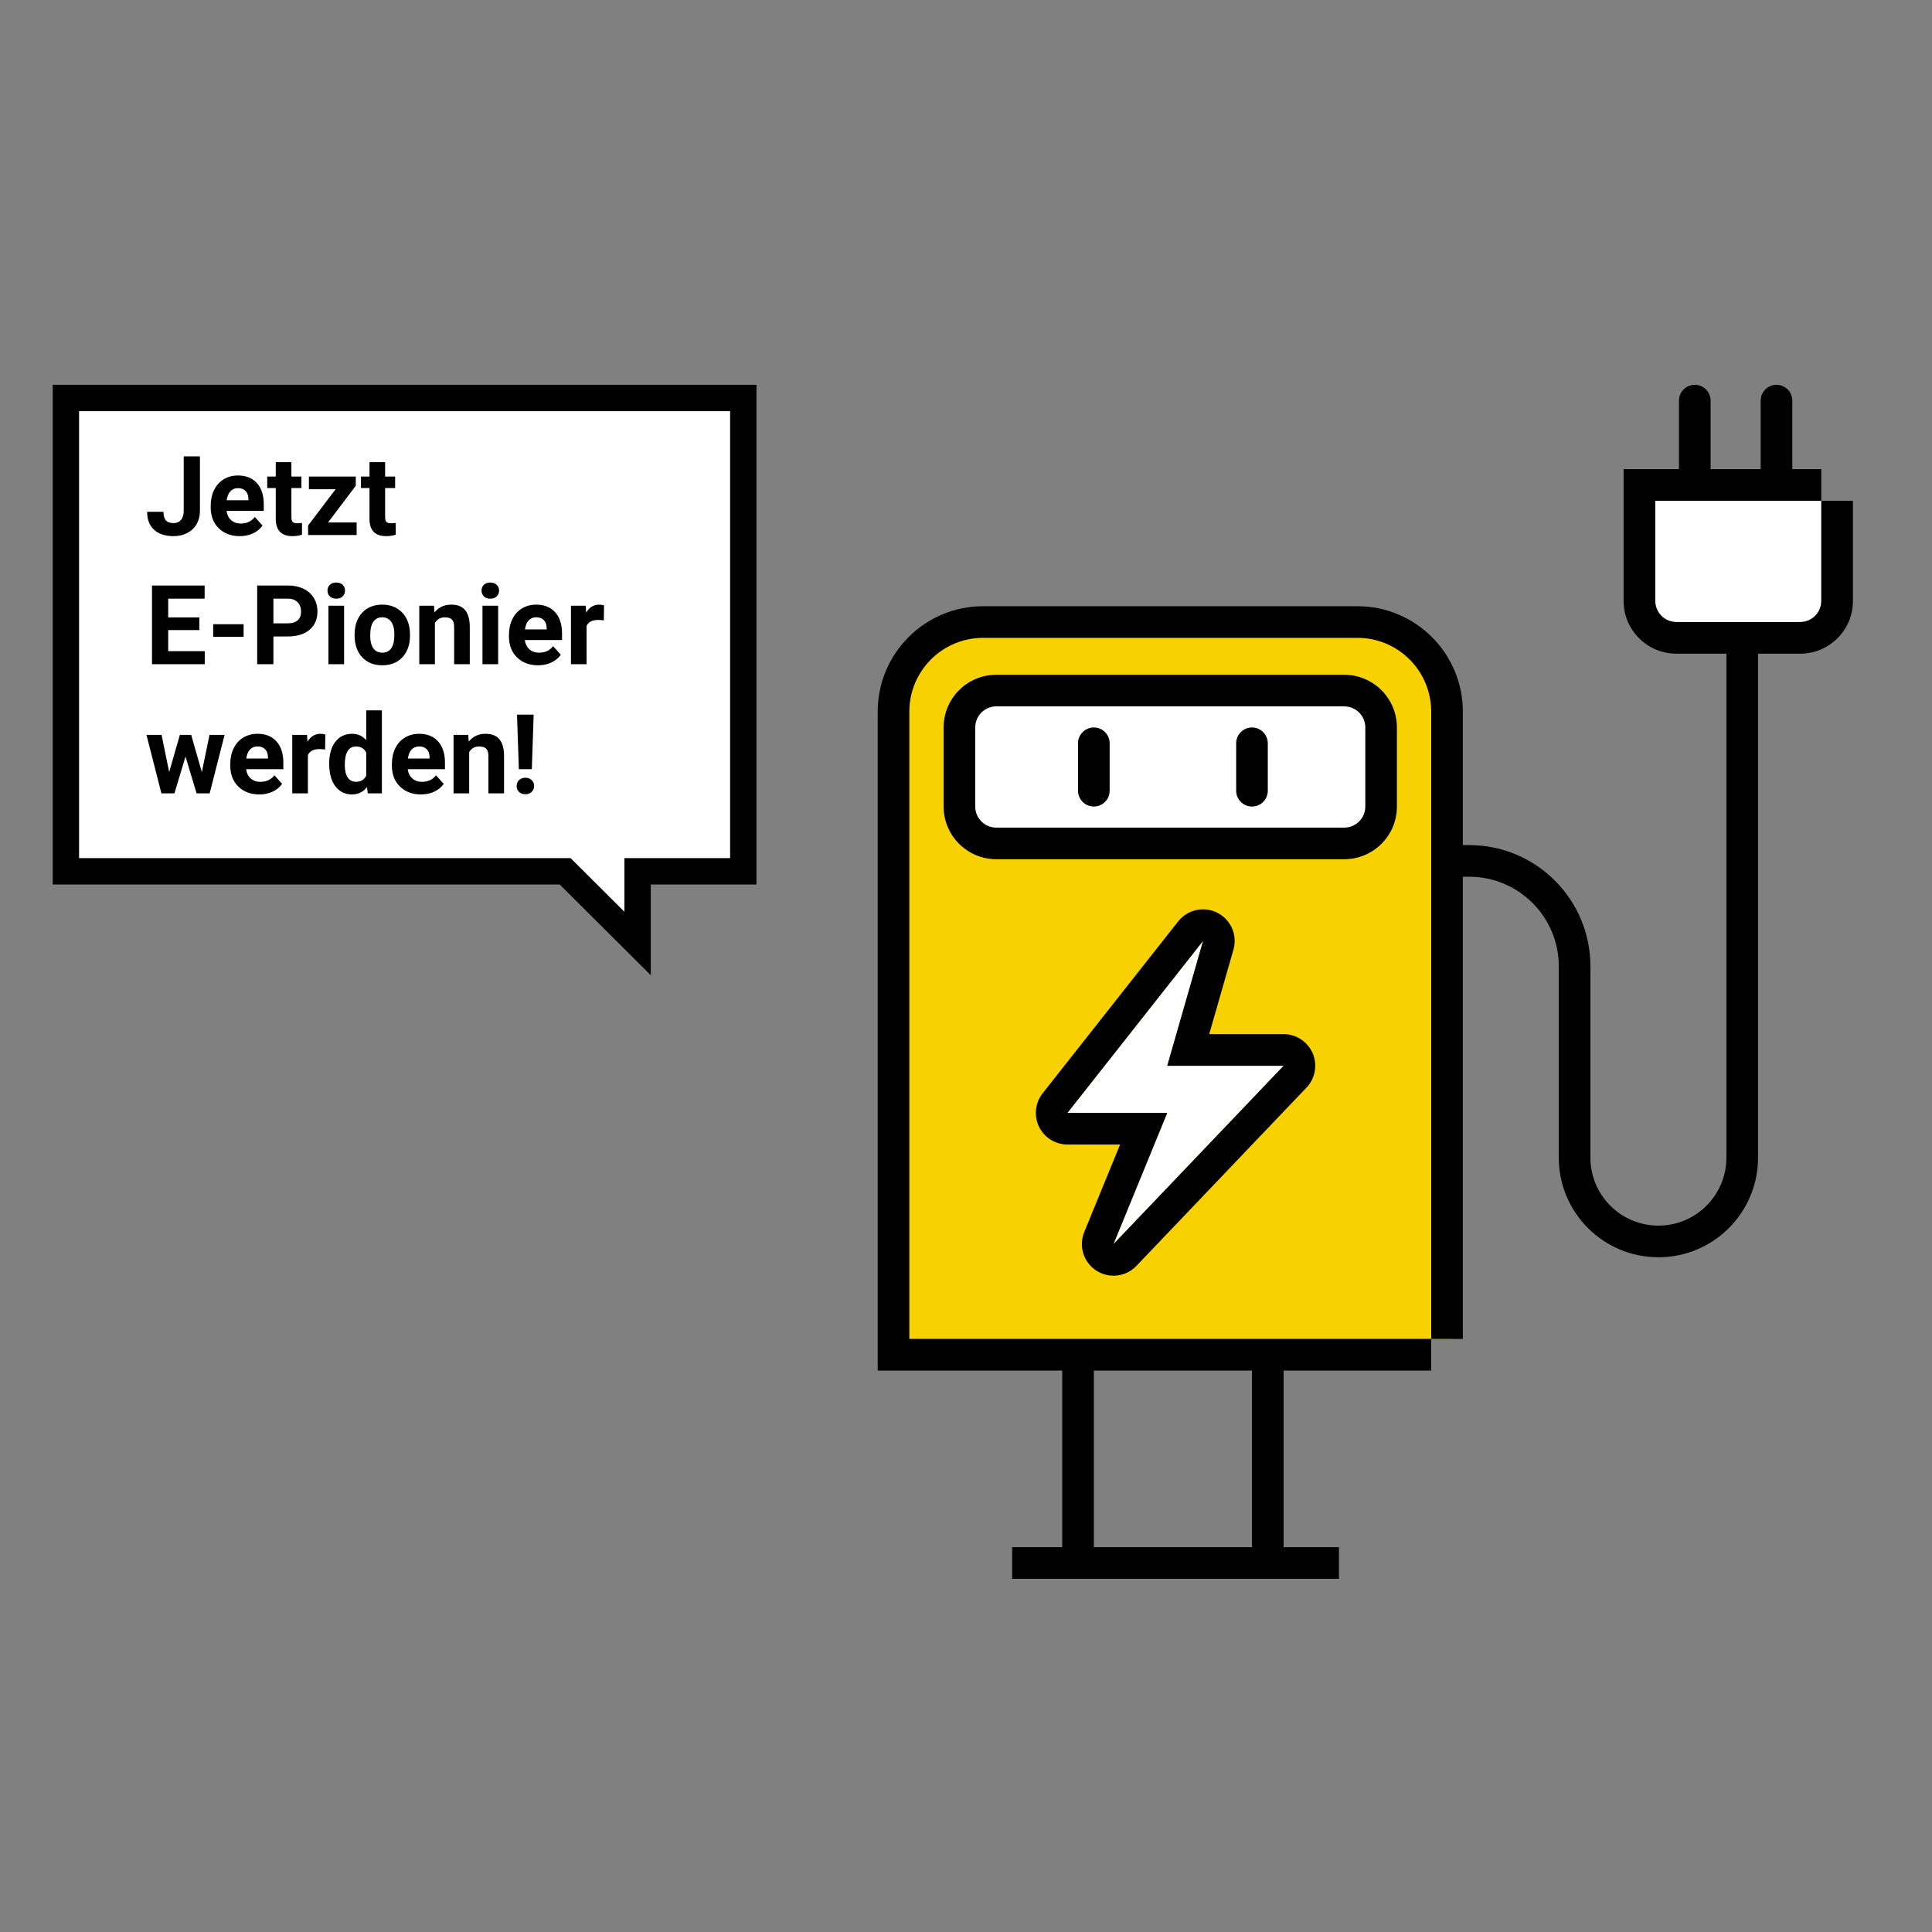 <?xml version="1.0" encoding="UTF-8"?>
<svg xmlns="http://www.w3.org/2000/svg" width="733" height="733" viewBox="0 0 733 733" fill="none">
  <rect x="0" y="0" width="733" height="733" fill="#808080" stroke="none"/>
  <path d="M212.359 330.577H25V151H282V330.577H246.907H241.907V335.577V357.96L215.889 332.035L214.425 330.577H212.359Z" fill="white" stroke="black" stroke-width="10"></path>
  <path d="M69.704 173.141H75.856V193.812C75.856 195.713 75.433 197.395 74.585 198.857C73.751 200.307 72.568 201.428 71.037 202.221C69.506 203.014 67.776 203.41 65.849 203.41C62.69 203.41 60.23 202.61 58.466 201.011C56.702 199.397 55.82 197.121 55.82 194.182H62.014C62.014 195.645 62.321 196.725 62.937 197.422C63.552 198.119 64.522 198.468 65.849 198.468C67.024 198.468 67.961 198.064 68.658 197.258C69.356 196.451 69.704 195.303 69.704 193.812V173.141ZM90.95 203.41C87.696 203.41 85.044 202.412 82.993 200.416C80.956 198.42 79.938 195.761 79.938 192.438V191.864C79.938 189.636 80.368 187.646 81.23 185.896C82.091 184.133 83.308 182.779 84.88 181.836C86.466 180.879 88.27 180.4 90.294 180.4C93.329 180.4 95.715 181.357 97.451 183.271C99.201 185.186 100.076 187.899 100.076 191.413V193.833H85.946C86.138 195.282 86.712 196.444 87.669 197.319C88.64 198.194 89.863 198.632 91.34 198.632C93.623 198.632 95.407 197.805 96.692 196.15L99.605 199.411C98.716 200.669 97.513 201.653 95.995 202.364C94.478 203.062 92.796 203.41 90.95 203.41ZM90.273 185.199C89.098 185.199 88.141 185.596 87.402 186.389C86.678 187.182 86.213 188.316 86.008 189.793H94.252V189.321C94.225 188.009 93.869 186.997 93.186 186.286C92.502 185.562 91.531 185.199 90.273 185.199ZM110.556 175.355V180.811H114.35V185.158H110.556V196.232C110.556 197.053 110.713 197.641 111.027 197.996C111.342 198.352 111.943 198.529 112.832 198.529C113.488 198.529 114.069 198.481 114.575 198.386V202.877C113.413 203.232 112.217 203.41 110.986 203.41C106.83 203.41 104.711 201.312 104.629 197.114V185.158H101.389V180.811H104.629V175.355H110.556ZM124.46 198.222H135.309V203H116.893V199.391L127.331 185.609H117.2V180.811H134.98V184.317L124.46 198.222ZM146.116 175.355V180.811H149.91V185.158H146.116V196.232C146.116 197.053 146.273 197.641 146.588 197.996C146.902 198.352 147.504 198.529 148.393 198.529C149.049 198.529 149.63 198.481 150.136 198.386V202.877C148.974 203.232 147.777 203.41 146.547 203.41C142.391 203.41 140.271 201.312 140.189 197.114V185.158H136.949V180.811H140.189V175.355H146.116ZM75.631 239.06H63.818V247.058H77.682V252H57.666V222.141H77.641V227.124H63.818V234.24H75.631V239.06ZM92.427 241.603H80.881V236.824H92.427V241.603ZM103.727 241.479V252H97.574V222.141H109.223C111.465 222.141 113.434 222.551 115.129 223.371C116.838 224.191 118.15 225.36 119.066 226.878C119.982 228.382 120.44 230.098 120.44 232.025C120.44 234.951 119.436 237.262 117.426 238.957C115.43 240.639 112.661 241.479 109.12 241.479H103.727ZM103.727 236.496H109.223C110.85 236.496 112.087 236.113 112.935 235.348C113.796 234.582 114.227 233.488 114.227 232.066C114.227 230.604 113.796 229.421 112.935 228.519C112.073 227.616 110.884 227.151 109.366 227.124H103.727V236.496ZM130.551 252H124.604V229.811H130.551V252ZM124.255 224.068C124.255 223.18 124.549 222.448 125.137 221.874C125.738 221.3 126.552 221.013 127.577 221.013C128.589 221.013 129.396 221.3 129.997 221.874C130.599 222.448 130.899 223.18 130.899 224.068C130.899 224.971 130.592 225.709 129.977 226.283C129.375 226.857 128.575 227.145 127.577 227.145C126.579 227.145 125.772 226.857 125.157 226.283C124.556 225.709 124.255 224.971 124.255 224.068ZM134.529 240.7C134.529 238.499 134.953 236.537 135.801 234.814C136.648 233.092 137.865 231.759 139.451 230.815C141.051 229.872 142.903 229.4 145.009 229.4C148.003 229.4 150.443 230.316 152.33 232.148C154.23 233.98 155.29 236.469 155.509 239.613L155.55 241.131C155.55 244.535 154.6 247.27 152.699 249.334C150.799 251.385 148.249 252.41 145.05 252.41C141.851 252.41 139.294 251.385 137.38 249.334C135.479 247.283 134.529 244.494 134.529 240.967V240.7ZM140.456 241.131C140.456 243.236 140.853 244.85 141.646 245.971C142.438 247.078 143.573 247.632 145.05 247.632C146.485 247.632 147.606 247.085 148.413 245.991C149.22 244.884 149.623 243.12 149.623 240.7C149.623 238.636 149.22 237.036 148.413 235.901C147.606 234.767 146.472 234.199 145.009 234.199C143.56 234.199 142.438 234.767 141.646 235.901C140.853 237.022 140.456 238.766 140.456 241.131ZM164.655 229.811L164.84 232.374C166.426 230.392 168.552 229.4 171.218 229.4C173.569 229.4 175.319 230.091 176.468 231.472C177.616 232.853 178.204 234.917 178.231 237.665V252H172.305V237.809C172.305 236.551 172.031 235.642 171.484 235.081C170.938 234.507 170.028 234.22 168.757 234.22C167.089 234.22 165.838 234.931 165.004 236.353V252H159.077V229.811H164.655ZM188.998 252H183.051V229.811H188.998V252ZM182.702 224.068C182.702 223.18 182.996 222.448 183.584 221.874C184.186 221.3 184.999 221.013 186.024 221.013C187.036 221.013 187.843 221.3 188.444 221.874C189.046 222.448 189.347 223.18 189.347 224.068C189.347 224.971 189.039 225.709 188.424 226.283C187.822 226.857 187.022 227.145 186.024 227.145C185.026 227.145 184.22 226.857 183.604 226.283C183.003 225.709 182.702 224.971 182.702 224.068ZM204.112 252.41C200.858 252.41 198.206 251.412 196.155 249.416C194.118 247.42 193.1 244.761 193.1 241.438V240.864C193.1 238.636 193.53 236.646 194.392 234.896C195.253 233.133 196.47 231.779 198.042 230.836C199.628 229.879 201.433 229.4 203.456 229.4C206.491 229.4 208.877 230.357 210.613 232.271C212.363 234.186 213.238 236.899 213.238 240.413V242.833H199.108C199.3 244.282 199.874 245.444 200.831 246.319C201.802 247.194 203.025 247.632 204.502 247.632C206.785 247.632 208.569 246.805 209.854 245.15L212.767 248.411C211.878 249.669 210.675 250.653 209.157 251.364C207.64 252.062 205.958 252.41 204.112 252.41ZM203.436 234.199C202.26 234.199 201.303 234.596 200.564 235.389C199.84 236.182 199.375 237.316 199.17 238.793H207.414V238.321C207.387 237.009 207.031 235.997 206.348 235.286C205.664 234.562 204.693 234.199 203.436 234.199ZM229.091 235.368C228.284 235.259 227.573 235.204 226.958 235.204C224.716 235.204 223.246 235.963 222.549 237.48V252H216.622V229.811H222.221L222.385 232.456C223.574 230.419 225.222 229.4 227.327 229.4C227.983 229.4 228.599 229.489 229.173 229.667L229.091 235.368ZM76.574 292.94L79.486 278.811H85.208L79.548 301H74.585L70.381 287.034L66.177 301H61.234L55.574 278.811H61.296L64.188 292.92L68.248 278.811H72.534L76.574 292.94ZM98.374 301.41C95.12 301.41 92.468 300.412 90.417 298.416C88.38 296.42 87.361 293.761 87.361 290.438V289.864C87.361 287.636 87.792 285.646 88.653 283.896C89.515 282.133 90.731 280.779 92.304 279.836C93.89 278.879 95.694 278.4 97.718 278.4C100.753 278.4 103.139 279.357 104.875 281.271C106.625 283.186 107.5 285.899 107.5 289.413V291.833H93.37C93.561 293.282 94.136 294.444 95.093 295.319C96.064 296.194 97.287 296.632 98.764 296.632C101.047 296.632 102.831 295.805 104.116 294.15L107.028 297.411C106.14 298.669 104.937 299.653 103.419 300.364C101.901 301.062 100.22 301.41 98.374 301.41ZM97.697 283.199C96.522 283.199 95.564 283.596 94.826 284.389C94.102 285.182 93.637 286.316 93.432 287.793H101.676V287.321C101.648 286.009 101.293 284.997 100.609 284.286C99.926 283.562 98.955 283.199 97.697 283.199ZM123.353 284.368C122.546 284.259 121.835 284.204 121.22 284.204C118.978 284.204 117.508 284.963 116.811 286.48V301H110.884V278.811H116.482L116.646 281.456C117.836 279.419 119.483 278.4 121.589 278.4C122.245 278.4 122.86 278.489 123.435 278.667L123.353 284.368ZM124.891 289.741C124.891 286.282 125.663 283.527 127.208 281.477C128.767 279.426 130.893 278.4 133.586 278.4C135.746 278.4 137.53 279.207 138.938 280.82V269.5H144.886V301H139.533L139.246 298.642C137.77 300.487 135.869 301.41 133.545 301.41C130.934 301.41 128.835 300.385 127.249 298.334C125.677 296.27 124.891 293.405 124.891 289.741ZM130.817 290.172C130.817 292.25 131.18 293.843 131.904 294.95C132.629 296.058 133.682 296.611 135.062 296.611C136.895 296.611 138.187 295.839 138.938 294.294V285.537C138.2 283.992 136.922 283.22 135.104 283.22C132.246 283.22 130.817 285.537 130.817 290.172ZM159.692 301.41C156.438 301.41 153.786 300.412 151.735 298.416C149.698 296.42 148.68 293.761 148.68 290.438V289.864C148.68 287.636 149.11 285.646 149.972 283.896C150.833 282.133 152.05 280.779 153.622 279.836C155.208 278.879 157.013 278.4 159.036 278.4C162.071 278.4 164.457 279.357 166.193 281.271C167.943 283.186 168.818 285.899 168.818 289.413V291.833H154.688C154.88 293.282 155.454 294.444 156.411 295.319C157.382 296.194 158.605 296.632 160.082 296.632C162.365 296.632 164.149 295.805 165.435 294.15L168.347 297.411C167.458 298.669 166.255 299.653 164.737 300.364C163.22 301.062 161.538 301.41 159.692 301.41ZM159.016 283.199C157.84 283.199 156.883 283.596 156.145 284.389C155.42 285.182 154.955 286.316 154.75 287.793H162.994V287.321C162.967 286.009 162.611 284.997 161.928 284.286C161.244 283.562 160.273 283.199 159.016 283.199ZM177.657 278.811L177.842 281.374C179.428 279.392 181.554 278.4 184.22 278.4C186.571 278.4 188.321 279.091 189.47 280.472C190.618 281.853 191.206 283.917 191.233 286.665V301H185.307V286.809C185.307 285.551 185.033 284.642 184.486 284.081C183.939 283.507 183.03 283.22 181.759 283.22C180.091 283.22 178.84 283.931 178.006 285.353V301H172.079V278.811H177.657ZM201.774 291.833H196.853L196.155 271.141H202.472L201.774 291.833ZM199.313 295.073C200.312 295.073 201.111 295.367 201.713 295.955C202.328 296.543 202.636 297.295 202.636 298.211C202.636 299.113 202.328 299.858 201.713 300.446C201.111 301.034 200.312 301.328 199.313 301.328C198.329 301.328 197.529 301.034 196.914 300.446C196.312 299.858 196.012 299.113 196.012 298.211C196.012 297.309 196.312 296.563 196.914 295.976C197.529 295.374 198.329 295.073 199.313 295.073Z" fill="black"></path>
  <path d="M628 190H691V228C691 232.418 687.418 236 683 236H636C631.582 236 628 232.418 628 228V190Z" fill="white"></path>
  <path d="M337 274.379C337 253.735 354.263 237 375.559 237H512.441C533.737 237 551 253.735 551 274.379V508H337V274.379Z" fill="#F8D200"></path>
  <path d="M358 276C358 264.954 366.954 256 378 256H510C521.046 256 530 264.954 530 276V306C530 317.046 521.046 326 510 326H378C366.954 326 358 317.046 358 306V276Z" fill="white"></path>
  <path fill-rule="evenodd" clip-rule="evenodd" d="M510 268H378C373.582 268 370 271.582 370 276V306C370 310.418 373.582 314 378 314H510C514.418 314 518 310.418 518 306V276C518 271.582 514.418 268 510 268ZM378 256C366.954 256 358 264.954 358 276V306C358 317.046 366.954 326 378 326H510C521.046 326 530 317.046 530 306V276C530 264.954 521.046 256 510 256H378Z" fill="black"></path>
  <path fill-rule="evenodd" clip-rule="evenodd" d="M415 276C418.314 276 421 278.686 421 282V300C421 303.314 418.314 306 415 306C411.686 306 409 303.314 409 300L409 282C409 278.686 411.686 276 415 276ZM475 276C478.314 276 481 278.686 481 282V300C481 303.314 478.314 306 475 306C471.686 306 469 303.314 469 300V282C469 278.686 471.686 276 475 276Z" fill="black"></path>
  <path d="M405 422.231L456.432 357L442.846 404.353H487L422.467 472L442.846 422.231H405Z" fill="white"></path>
  <path fill-rule="evenodd" clip-rule="evenodd" d="M461.904 346.321C467.008 348.936 469.548 354.797 467.967 360.309L458.773 392.353H487C491.802 392.353 496.142 395.216 498.032 399.631C499.922 404.045 498.998 409.161 495.683 412.636L431.15 480.283C427.168 484.457 420.78 485.207 415.939 482.069C411.099 478.93 409.176 472.792 411.362 467.453L424.966 434.231H405C400.403 434.231 396.209 431.604 394.203 427.468C392.197 423.331 392.73 418.412 395.577 414.801L447.009 349.57C450.56 345.067 456.801 343.705 461.904 346.321ZM442.846 422.231L422.468 472L487 404.353H442.846L456.432 357L405 422.231H442.846Z" fill="black"></path>
  <path fill-rule="evenodd" clip-rule="evenodd" d="M643 146C646.314 146 649 148.686 649 152V178H668V152C668 148.686 670.686 146 674 146C677.314 146 680 148.686 680 152V178L691 178V190L628 190V228C628 232.418 631.582 236 636 236L683 236C687.418 236 691 232.418 691 228V190L703 190V228C703 239.046 694.046 248 683 248H667V439.2C667 460.076 650.076 477 629.2 477C608.324 477 591.4 460.076 591.4 439.2V366.63C591.4 347.853 576.178 332.63 557.4 332.63H555V508H543V270C543 254.536 530.464 242 515 242H373C357.536 242 345 254.536 345 270V508H543V520H487V587H508V599H384V587H403V520H333V270C333 247.909 350.909 230 373 230H515C537.091 230 555 247.909 555 270V320.63H557.4C582.805 320.63 603.4 341.225 603.4 366.63V439.2C603.4 453.449 614.951 465 629.2 465C643.449 465 655 453.449 655 439.2V248H636C624.954 248 616 239.046 616 228V178H637V152C637 148.686 639.686 146 643 146ZM415 520V587H475V520H415Z" fill="black"></path>
</svg>
